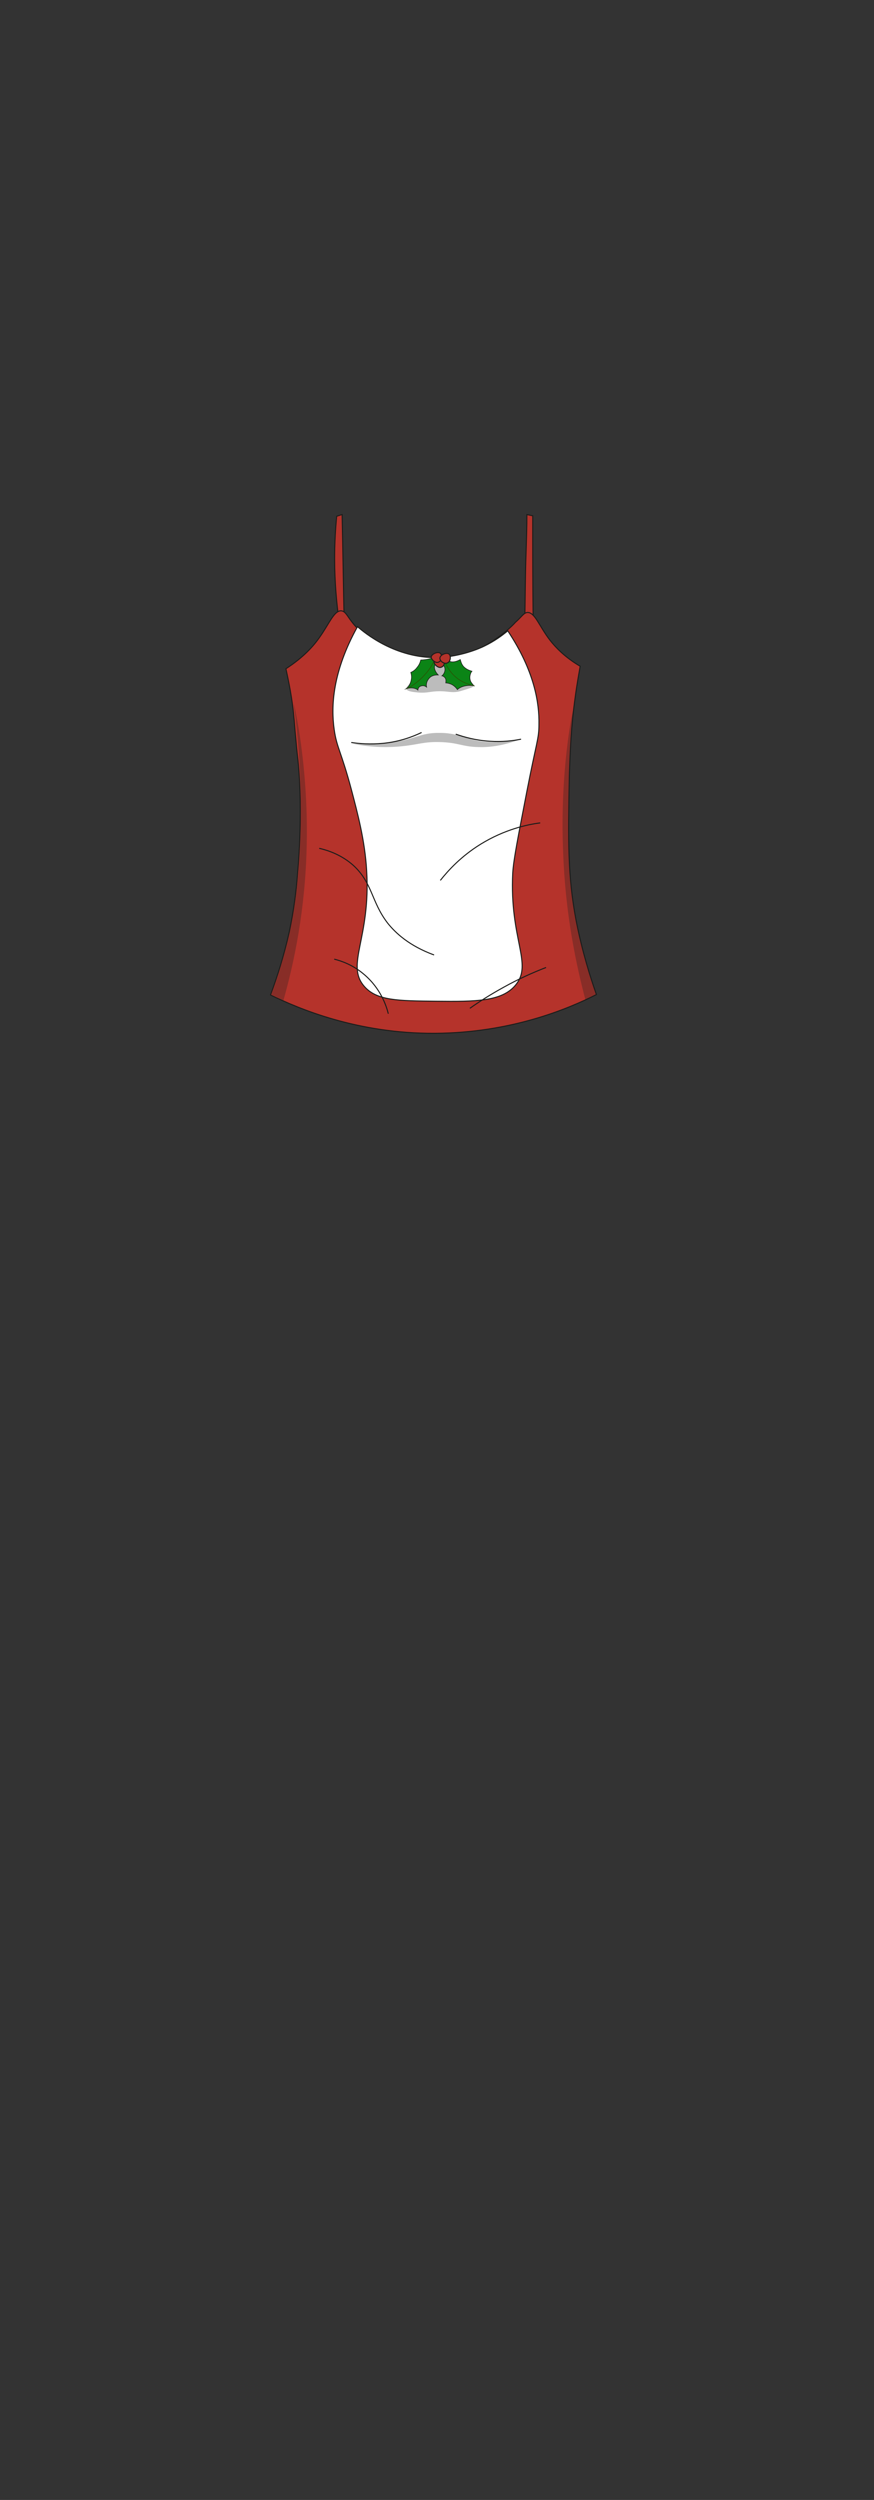 <?xml version="1.0" encoding="utf-8"?>
<!-- Generator: Adobe Illustrator 28.0.0, SVG Export Plug-In . SVG Version: 6.00 Build 0)  -->
<svg version="1.1" id="char_clothes" xmlns="http://www.w3.org/2000/svg" xmlns:xlink="http://www.w3.org/1999/xlink" x="0px"
	 y="0px" viewBox="0 0 210 600" style="enable-background:new 0 0 210 600;" xml:space="preserve">
<rect x="0" y="0" width="210" height="600" fill="#333333" stroke="none"/>
<style type="text/css">
	.st0{fill:#B5332B;stroke:#1D1D1B;stroke-width:0.25;stroke-miterlimit:10;}
	.st1{fill:#FFFFFF;stroke:#1D1D1B;stroke-width:0.25;stroke-miterlimit:10;}
	.st2{opacity:0.3;fill:#212020;}
	.st3{fill:#0B8416;stroke:#1D1D1B;stroke-width:0.15;stroke-miterlimit:10;}
	.st4{fill:none;stroke:#295103;stroke-width:0.15;stroke-miterlimit:10;}
	.st5{fill:none;stroke:#1D1D1B;stroke-width:0.25;stroke-miterlimit:10;}
</style>
<g id="tops_00000170961222888906421720000011168640313634127242_">
	<g id="Ch-Top_F">
		<g id="Red_00000174573260901746641530000009856378047193287814_">
			<g id="b0h2w2s1_00000074427909392238468290000011847702961713096333_">
				<path class="st0" d="M81.5,149.4c-0.6-4.5-1.1-9.6-1.1-15.3c0-3.7,0.2-7.1,0.5-10.2c0.4-0.1,0.9-0.3,1.3-0.4
					c0.2,8.6,0.3,17.1,0.5,25.7C82.4,149.2,82,149.3,81.5,149.4z"/>
				<path class="st0" d="M128.1,148c-0.7,0.2-1.3,0.5-2,0.7c0.1-5.3,0.1-10.6,0.3-16c0.1-3.1,0.2-6.2,0.2-9.2
					c0.5,0.1,0.9,0.2,1.4,0.3C128,131.9,128,140,128.1,148z"/>
				<path class="st0" d="M126.7,147c1.8-0.1,2.8,3.2,5.4,6.6c1.4,1.8,3.7,4.2,7.3,6.3c-0.3,1.8-0.8,4.4-1.2,7.5
					c-1,7.1-1.2,13-1.4,18.6c-0.3,16.1-0.4,24.1,1.6,34.8c1.5,7.7,3.5,13.9,4.9,17.9c-6.9,3.5-20.6,9.2-38.8,9.3
					c-18.5,0.1-32.5-5.8-39.5-9.2c1.6-4.3,3.2-9.3,4.5-15.1c1.1-5.2,1.7-9.9,2-14.1c0,0,0,0,0,0c0,0,1.4-13.9,0.1-27.1
					c-0.1-0.8-0.3-2.5-0.5-4.9c-0.3-2.9-0.4-4.9-0.5-5.5c-0.2-2.5-0.7-6.2-1.9-11.6c4.2-2.7,6.7-5.5,8.2-7.7
					c2.2-3.1,3.4-6.3,5.1-6.2c1,0.1,1.4,1.2,2.5,2.6c2,2.7,4.4,4,7.3,5.5c5.4,2.9,10.8,3.1,13,3.1c2.2,0,7.3-0.2,12.2-3.1
					c4.8-2.9,6.8-5.3,6.8-5.3C125.4,148,125.8,147.1,126.7,147z"/>
				<path class="st1" d="M85.9,150.4c-6,10.8-6.4,19.1-5.6,24.7c0.6,4.3,1.7,5.3,4.1,14.3c1.5,5.7,3.3,12.4,3.7,19.6
					c1,16.2-5.1,22.5-0.6,27.7c3,3.5,8.2,3.5,17.3,3.6c9.5,0.1,15.8,0.1,19.1-3.9c4.2-5.1-1.5-10.9-0.7-26.9
					c0.2-3.3,1.3-8.7,3.4-19.6c2.3-11.8,2.9-12.6,2.9-16c0.1-5.2-1.1-12.9-7.5-22.5c-1.3,1.1-3.2,2.5-5.7,3.7
					c-0.8,0.4-5.4,2.5-11.1,2.7C95.1,158.1,87.6,151.9,85.9,150.4z"/>
				<path class="st2" d="M102.7,159c-1.3,0.8-2.7,1.6-4,2.4c0.2,0.4,0.3,1.1,0.1,1.8c-0.3,1.2-1.3,1.6-1.2,2.1
					c0.2,0.7,1.9,0.8,2.8,0.9c2.5,0.2,2.8-0.3,5.3-0.3c2,0,2.7,0.4,4.4,0.1c0.5-0.1,1.1-0.3,2.1-0.6c1.3-0.4,1.6-0.6,1.6-0.8
					c0.1-0.5-0.6-0.7-0.9-1.5c-0.2-0.7,0-1.5,0.3-2c-2-0.6-3.9-1.3-5.9-1.9"/>
				<path class="st3" d="M113.4,161.1c-0.3-0.1-1.2-0.3-2-1.1c-0.6-0.7-0.7-1.4-0.8-1.7c-1.1,0.6-2,0.7-2.6,0.4
					c-0.9-0.4-1-1.3-1.9-1.5c-0.7-0.2-1.2,0.3-2.4,0.8c-1,0.3-2,0.4-2.6,0.4c-0.1,0.4-0.3,1.1-0.9,1.8c-0.5,0.7-1.1,1-1.5,1.2
					c0.1,0.3,0.3,1,0.1,1.8c-0.2,1.2-0.9,1.9-1.2,2.1c0.3-0.1,0.7-0.2,1.2-0.2c0.8,0,1.4,0.3,1.6,0.5c0-0.1,0.1-0.7,0.6-0.9
					c0.5-0.2,1-0.2,1.5,0.2c-0.2-0.9,0.2-1.8,0.9-2.4c0.8-0.6,1.7-0.5,1.9-0.5c-1-1-1.1-2.1-0.7-2.6c0.4-0.4,1.4-0.3,1.9,0.2
					c0.6,0.6,0.6,1.8-0.3,2.6c0.1,0,0.7,0.2,0.9,0.8c0.1,0.4,0,0.8,0,0.9c0.3,0,0.9,0.1,1.5,0.4c0.7,0.4,1.1,0.9,1.3,1.2
					c0.3-0.3,0.8-0.6,1.5-0.8c1.1-0.3,2-0.2,2.5-0.1c-0.1-0.1-1-0.8-1-2C112.9,161.9,113.2,161.3,113.4,161.1z"/>
				<path class="st4" d="M104.7,157.8c-0.5,1.1-1.2,2.6-2.6,4.1c-1.6,1.8-3.3,2.9-4.4,3.4"/>
				<path class="st4" d="M106.6,158c0.3,0.9,1.1,3.2,3.4,4.9c1.5,1.1,3.1,1.5,4,1.7"/>
				<path class="st0" d="M104.3,158.9c0.1-0.8,1.7-1.4,2.2-0.9c0.5,0.4,0.4,1.8-0.4,2.1C105.4,160.5,104.3,159.5,104.3,158.9z"/>
				<path class="st0" d="M103.6,157.7c0.1-0.8,1.7-1.4,2.2-0.9c0.5,0.4,0.4,1.8-0.4,2.1C104.7,159.3,103.6,158.3,103.6,157.7z"/>
				<path class="st0" d="M105.7,157.9c0.1-0.8,1.7-1.4,2.2-0.9c0.5,0.4,0.4,1.8-0.4,2.1C106.7,159.5,105.6,158.6,105.7,157.9z"/>
				<path class="st5" d="M84.4,178.2c2,0.3,4.6,0.5,7.7,0.2c4-0.4,7.1-1.6,9.2-2.6"/>
				<path class="st5" d="M109.5,176.2c2,0.7,4.8,1.5,8.2,1.7c3,0.2,5.6-0.1,7.5-0.5"/>
				<path class="st5" d="M76.7,203.6c2.2,0.5,5.4,1.6,8.2,4.1c4.6,4.2,4.3,8.7,8.2,13.8c1.9,2.4,5.2,5.5,11.2,7.7"/>
				<path class="st5" d="M112.9,242c2.4-1.7,5.1-3.4,8.2-5.1c3.6-2,7-3.5,10.1-4.7"/>
				<path class="st5" d="M80.3,230.2c1.6,0.4,4.4,1.3,7.1,3.6c4.2,3.5,5.5,7.9,5.9,9.5"/>
				<path class="st5" d="M105.8,211.3c1.9-2.4,5-5.8,9.7-8.7c5.7-3.5,11.1-4.7,14.3-5.1"/>
				<path class="st2" d="M70.6,169c-0.1,0,2.1,12.8,1.6,30.9c-0.2,9.2-1.1,14.9-1.3,16.6c-1.4,9.4-3.7,16.9-5.7,22.2
					c1,0.5,1.9,0.9,2.9,1.4c2.5-8.8,5.3-21.7,5.6-37.5C74.1,183.7,70.7,169,70.6,169z"/>
				<path class="st2" d="M137.8,170.2c0.2,0-1.5,13.4-1,32.5c0.2,7.4,0.6,11,0.9,13.2c1.3,9.7,3.7,17.6,5.8,22.8
					c-0.9,0.5-1.9,0.9-2.8,1.4c-2.2-8.3-4.9-20.7-5.4-35.8C134.5,185.1,137.6,170.1,137.8,170.2z"/>
				<path class="st2" d="M105.7,175.9c-5.1-0.1-5.8,1.8-13.6,2.5c-3.2,0.3-5.8,0.2-7.5,0.1c5.1,1,9.2,0.9,12,0.6c4-0.4,5.2-1.1,9-1
					c4.5,0.1,5.4,1.1,9.2,1.2c2.4,0.1,5.9-0.2,10.3-1.9c-1.4,0.3-3.6,0.7-6.2,0.7C112.3,178.2,111.2,175.9,105.7,175.9z"/>
			</g>
		</g>
	</g>
</g>
</svg>
